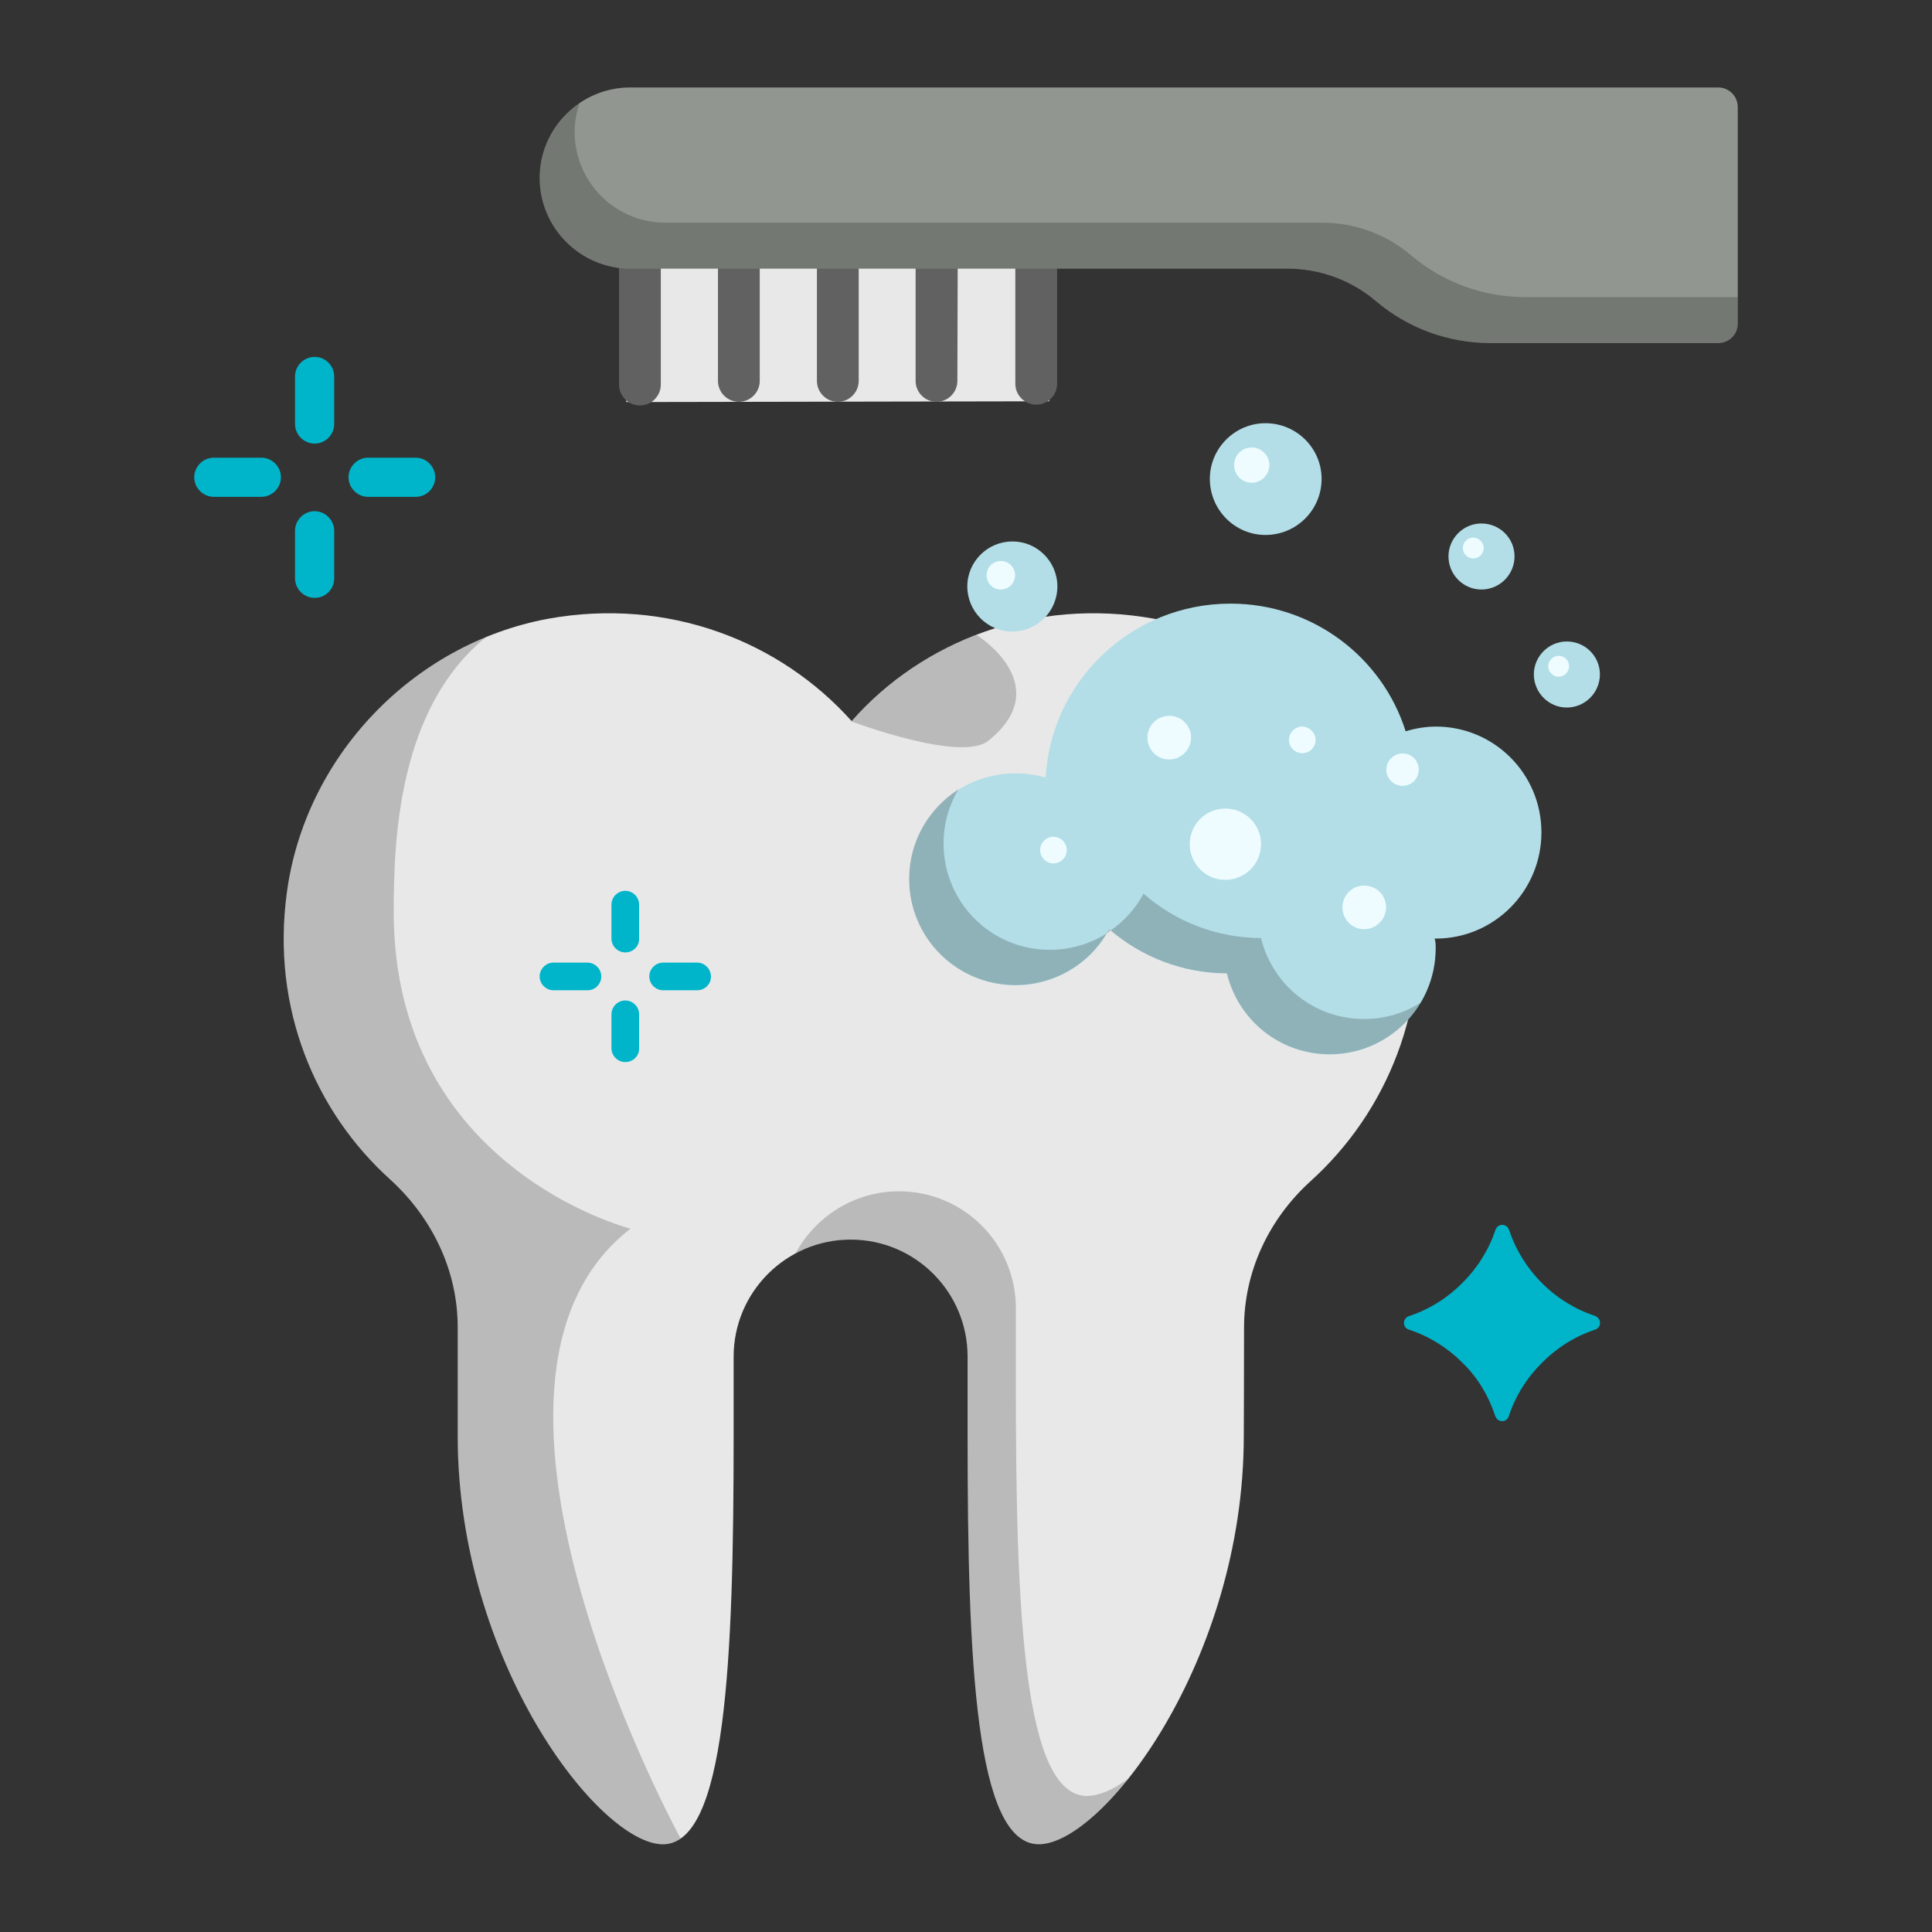 <svg xmlns="http://www.w3.org/2000/svg" id="Layer_1" height="512" viewBox="0 0 74 74" width="512"><rect x="0" y="0" width="74" height="74" fill="#333333" stroke="none"/><g><g><path d="m23.99 7.21v8.19l16.2-.03v-8.16z" fill="#e8e8e8"></path><g><g><g><path d="m28.86 6.64c.15.15.24.35.24.57v7.38c0 .44-.36.8-.8.8s-.8-.36-.8-.8v-6.58h-2.19v6.72c0 .44-.36.8-.8.8s-.8-.36-.8-.8v-7.52c0-.21.08-.42.24-.57.15-.15.36-.24.57-.24h3.8c.19.01.39.1.54.24z" fill="#616161"></path></g><g><path d="m32.66 6.64c-.15-.15-.35-.24-.57-.24h-.98v1.61h.18v6.58c0 .44.36.8.8.8s.8-.36.8-.8v-7.38c0-.21-.08-.41-.23-.57z" fill="#616161"></path></g><g><path d="m36.69 7.21c0-.22-.09-.42-.24-.57s-.35-.24-.57-.24h-1.21v1.61h.4v6.58c0 .44.36.8.8.8s.8-.36.8-.8z" fill="#616161"></path></g></g><g><path d="m40.26 6.64c-.15-.15-.35-.24-.57-.24h-1.52v1.61h.72v6.69c0 .44.36.8.8.8s.8-.36.8-.8v-7.49c.01-.22-.08-.42-.23-.57z" fill="#616161"></path></g></g></g><g><path d="m50.2 45.24c-1.59 1.44-2.55 3.45-2.55 5.61 0 2.04-.01 3.95-.01 4.15 0 8.62-5.41 15.64-7.85 15.64-2.43 0-2.73-7.01-2.73-15.64v-3.04c0-2.47-2-4.48-4.48-4.48-2.47 0-4.48 2.01-4.48 4.48v3.04c0 8.62-.3 15.64-2.71 15.64-2.44 0-7.86-7.01-7.86-15.64v-4.17c0-2.16-.97-4.17-2.56-5.63-2.92-2.62-4.57-6.61-3.99-10.96.68-5.24 4.81-9.57 10.01-10.54 4.6-.83 8.88.85 11.63 3.92 2.71-3.07 7-4.75 11.59-3.92 5.2.95 9.29 5.29 10.01 10.51.56 4.37-1.09 8.38-4.02 11.03z" fill="#e8e8e8"></path><path d="m43.21 68.13c-1.27 1.59-2.55 2.52-3.43 2.52-2.43 0-2.73-7.01-2.73-15.64v-3.04c0-2.47-2-4.48-4.48-4.48-.76 0-1.47.19-2.1.52.76-1.41 2.25-2.38 3.96-2.38 2.49 0 4.48 2.01 4.48 4.48v3.04c0 8.62.3 15.64 2.73 15.64.46-.01.99-.23 1.57-.66z" opacity=".2"></path><path d="m26.07 70.42-.06.04c-.19.12-.4.18-.63.18-2.44 0-7.86-7.01-7.86-15.64v-4.17c0-2.16-.97-4.17-2.56-5.63-2.92-2.62-4.57-6.61-3.99-10.96.58-4.42 3.6-8.19 7.65-9.84-3.35 2.71-3.54 7.71-3.54 10.51-.01 9.86 9.07 12.15 9.07 12.15-7.64 5.91 1.92 23.36 1.92 23.36z" opacity=".2"></path><path d="m37.86 28.37c-1.05.85-5.25-.74-5.25-.74 1.3-1.44 2.92-2.61 4.79-3.31 0-.01 3.1 1.92.46 4.05z" opacity=".2"></path></g><g><path d="m66.56 4.1v8.29c0 .42-.33.75-.75.75h-8.73c-1.61 0-3.16-.57-4.37-1.6-.95-.81-2.16-1.25-3.4-1.25h-25.17c-1.91 0-3.47-1.56-3.47-3.47s1.56-3.47 3.47-3.47h41.67c.42 0 .75.34.75.75z" fill="#919690"></path></g><g opacity=".2"><path d="m66.56 11.38v1.01c0 .42-.33.75-.75.75h-8.73c-1.61 0-3.16-.56-4.37-1.6-.95-.8-2.16-1.25-3.4-1.25h-25.17c-1.91 0-3.47-1.55-3.47-3.46 0-1.2.61-2.26 1.53-2.89-.12.35-.19.73-.19 1.12 0 1.91 1.56 3.47 3.47 3.47h25.17c1.24 0 2.45.44 3.4 1.25 1.21 1.03 2.76 1.6 4.37 1.6z"></path></g><path d="m61.09 50.93c-.78.26-1.47.7-2.03 1.27-.57.56-1.01 1.26-1.27 2.04-.08.26-.43.26-.52-.01-.26-.78-.68-1.48-1.26-2.04-.57-.57-1.27-1.01-2.04-1.26-.26-.08-.26-.43 0-.52.78-.26 1.48-.7 2.04-1.27.57-.56 1.01-1.26 1.27-2.03.09-.26.43-.26.52 0 .52 1.55 1.74 2.78 3.29 3.29.26.1.26.45 0 .53z" fill="#00b5ca"></path><g><g><path d="m12.05 16.99c-.41 0-.75-.34-.75-.75v-1.82c0-.41.34-.75.75-.75s.75.33.75.75v1.82c0 .41-.33.75-.75.75z" fill="#00b5ca"></path></g><g><path d="m12.05 22.9c-.41 0-.75-.34-.75-.75v-1.82c0-.41.34-.75.75-.75s.75.34.75.75v1.82c0 .42-.33.75-.75.75z" fill="#00b5ca"></path></g><g><path d="m15.92 19.03h-1.82c-.41 0-.75-.34-.75-.75s.34-.75.75-.75h1.82c.41 0 .75.34.75.75s-.33.75-.75.75z" fill="#00b5ca"></path></g><g><path d="m10.01 19.03h-1.82c-.41 0-.75-.34-.75-.75s.34-.75.75-.75h1.82c.41 0 .75.34.75.75s-.34.75-.75.75z" fill="#00b5ca"></path></g><g><g><path d="m23.95 36.48c-.29 0-.53-.24-.53-.53v-1.3c0-.29.24-.53.53-.53s.53.24.53.53v1.3c.01.29-.23.53-.53.53z" fill="#00b5ca"></path></g><g><path d="m23.95 40.68c-.29 0-.53-.24-.53-.53v-1.3c0-.29.24-.53.53-.53s.53.24.53.53v1.3c.01.29-.23.53-.53.53z" fill="#00b5ca"></path></g><g><path d="m26.7 37.93h-1.3c-.29 0-.53-.24-.53-.53s.24-.53.53-.53h1.3c.29 0 .53.24.53.53.01.29-.23.53-.53.53z" fill="#00b5ca"></path></g><g><path d="m22.5 37.93h-1.3c-.29 0-.53-.24-.53-.53s.24-.53.53-.53h1.3c.29 0 .53.24.53.53s-.23.53-.53.53z" fill="#00b5ca"></path></g></g></g><g><path d="m59.04 31.88c0 2.25-1.81 4.07-4.05 4.07-.01 0-.01 0-.04 0 .04.13.04.24.04.37 0 2.25-1.83 4.07-4.05 4.07-1.93 0-3.51-1.32-3.94-3.1-1.74-.01-3.3-.65-4.51-1.7-.68 1.28-2.04 2.15-3.59 2.15-2.25 0-4.07-1.81-4.07-4.07 0-2.24 1.81-4.05 4.07-4.05.4 0 .78.06 1.15.16.21-3.7 3.29-6.66 7.08-6.66 3.14 0 5.81 2.04 6.71 4.89.36-.11.76-.18 1.16-.18 2.23 0 4.04 1.81 4.04 4.05z" fill="#b3dee7"></path><path d="m40.21 36.38c.8 0 1.55-.23 2.18-.63-.7 1.19-2.02 1.98-3.5 1.98-2.25 0-4.07-1.81-4.07-4.07 0-1.45.76-2.7 1.89-3.43-.36.61-.57 1.32-.57 2.07 0 2.26 1.81 4.08 4.07 4.08z" opacity=".2"></path><path d="m52.25 39.03c.8 0 1.54-.23 2.17-.63-.71 1.19-2.02 1.98-3.49 1.98-1.92 0-3.51-1.32-3.94-3.1-1.71-.01-3.25-.63-4.45-1.64.52-.36.96-.85 1.26-1.41 1.2 1.05 2.76 1.69 4.5 1.7.43 1.77 2.01 3.1 3.95 3.1z" opacity=".2"></path><path d="m42.48 35.59c.02.01.04.03.06.05-.05.05-.11.08-.15.12.03-.07.07-.11.09-.17z" opacity=".2"></path><g><path d="m61.28 25.83c0 .7-.57 1.27-1.27 1.27-.69 0-1.26-.57-1.26-1.27 0-.69.57-1.26 1.26-1.26.71 0 1.27.57 1.27 1.26z" fill="#b3dee7"></path><path d="m60.1 25.52c0 .22-.18.4-.4.4s-.4-.18-.4-.4.18-.4.4-.4c.23 0 .4.18.4.4z" fill="#eefcff"></path></g><g><path d="m58.01 21.31c0 .7-.57 1.27-1.27 1.27-.69 0-1.26-.57-1.26-1.27 0-.69.57-1.26 1.26-1.26.7 0 1.27.56 1.27 1.26z" fill="#b3dee7"></path><path d="m56.83 20.99c0 .22-.18.4-.4.4s-.4-.18-.4-.4.18-.4.4-.4c.22.01.4.18.4.4z" fill="#eefcff"></path></g><g><path d="m40.5 22.46c0 .96-.78 1.73-1.73 1.73s-1.72-.78-1.72-1.73.78-1.72 1.72-1.72c.95-.01 1.73.77 1.73 1.72z" fill="#b3dee7"></path><path d="m38.88 22.03c0 .3-.24.55-.55.55-.3 0-.54-.24-.54-.55 0-.3.24-.54.54-.54.3-.01.55.24.55.54z" fill="#eefcff"></path></g><g><path d="m50.62 18.34c0 1.19-.96 2.15-2.15 2.15-1.17 0-2.13-.96-2.13-2.15 0-1.17.96-2.13 2.13-2.13 1.19 0 2.15.96 2.15 2.13z" fill="#b3dee7"></path><path d="m48.62 17.81c0 .37-.3.68-.68.68-.37 0-.67-.3-.67-.68 0-.37.3-.67.67-.67s.68.3.68.67z" fill="#eefcff"></path></g><g fill="#eefcff"><path d="m54.34 29.48c0 .35-.28.62-.62.62s-.62-.28-.62-.62.28-.62.62-.62c.34-.01.62.27.62.62z"></path><path d="m48.3 32.33c0 .76-.61 1.37-1.37 1.37-.75 0-1.36-.61-1.36-1.37 0-.75.61-1.36 1.36-1.36.76 0 1.37.61 1.37 1.36z"></path><path d="m45.62 28.25c0 .46-.38.84-.84.84s-.83-.37-.83-.84c0-.46.37-.83.83-.83.46-.01.84.37.84.83z"></path><path d="m53.09 34.75c0 .46-.38.84-.84.84s-.83-.37-.83-.84c0-.46.37-.83.83-.83.47 0 .84.37.84.83z"></path><path d="m50.39 28.34c0 .28-.23.51-.51.51s-.51-.23-.51-.51.23-.51.51-.51c.28.01.51.24.51.51z"></path><path d="m40.86 32.56c0 .28-.23.51-.51.51s-.51-.23-.51-.51.23-.51.51-.51.51.23.51.51z"></path></g></g></g></svg>